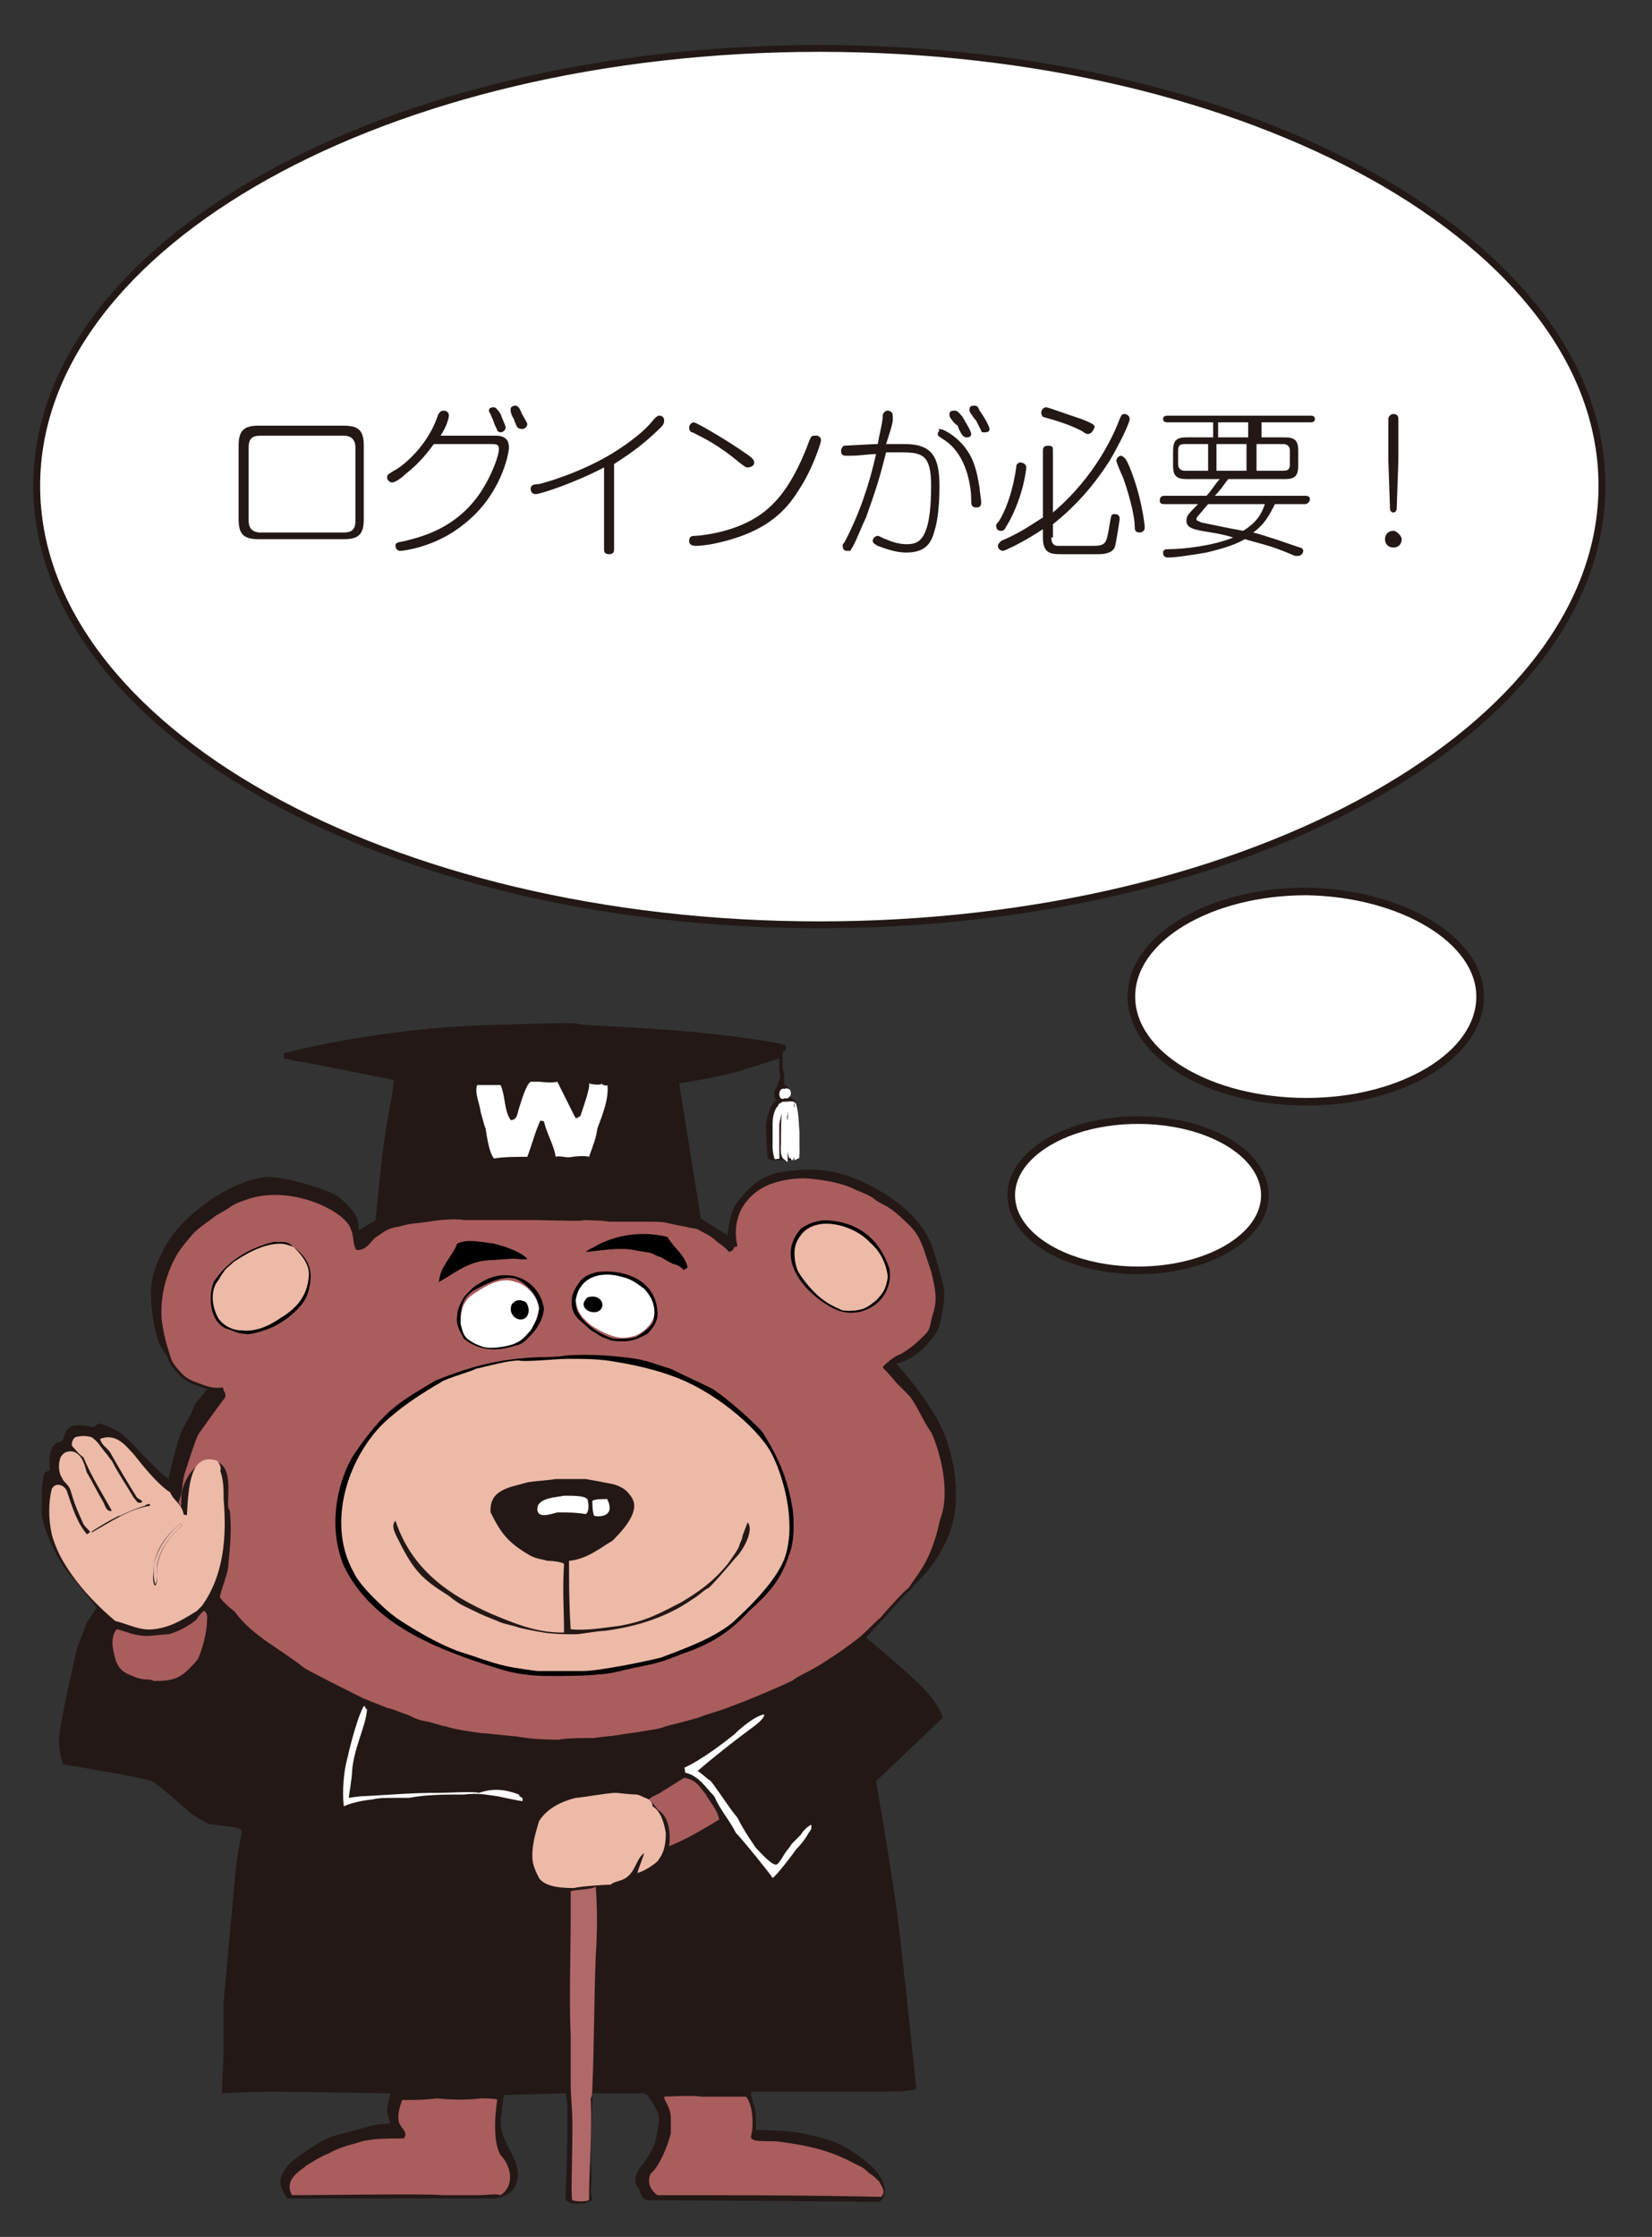 <?xml version="1.0" encoding="utf-8"?>
<!-- Generator: Adobe Illustrator 26.0.1, SVG Export Plug-In . SVG Version: 6.00 Build 0)  -->
<svg version="1.1" id="レイヤー_1" xmlns="http://www.w3.org/2000/svg" xmlns:xlink="http://www.w3.org/1999/xlink" x="0px"
	 y="0px" viewBox="0 0 99 134" style="enable-background:new 0 0 99 134;" xml:space="preserve">
<rect x="0" y="0" width="99" height="134" fill="#333333" stroke="none"/>
<style type="text/css">
	.st0{fill:#231815;}
	.st1{fill:#FFFFFF;}
	.st2{fill:#AA5D5D;stroke:#231815;stroke-width:0.169;stroke-linecap:round;stroke-linejoin:round;}
	.st3{fill:#EDBAA8;}
	.st4{fill:#AA5D5D;}
	.st5{fill:#B16868;}
	.st6{fill:#FFFFFF;stroke:#231815;stroke-width:0.411;stroke-miterlimit:10;}
	.st7{fill:#FFFFFF;stroke:#231815;stroke-width:0.457;stroke-miterlimit:10;}
</style>
<g>
	<path class="st0" d="M57.1,91.2c0.4-1.6,0.2-4.2-1-6.3c-1.2-2-2.4-3.2-2.4-3.2s1-0.2,1.8-1.1c0.7-0.8,0.8-0.9,1-2.2
		c0.2-1.1,0.1-1.2-0.5-3.3s-2.4-3.4-4.3-4.3c-1.9-0.9-3.4-0.8-4.8-0.6c-1.5,0.2-2.3,1.3-2.7,1.8c-0.5,0.6-0.6,2-0.6,2L42,73
		l-1.3-8.1c0,0,2-0.3,3.5-0.7c0.9-0.3,1.9-0.6,2.5-0.8c0,0.2,0,0.5,0,0.6c0,0.2,0.1,0.5,0,0.7s-0.1,0.4-0.2,0.5s-0.1,0.2-0.1,0.4
		c0,0.2,0.1,0.3,0.1,0.3s-0.2,0.2-0.3,0.4c-0.1,0.2-0.3,0.8-0.3,1.2c0,0.4,0.1,1.9,0.1,1.9s0.1,0.1,0.4,0.1c0.2,0,0.8,0,1,0
		c0.2,0,0.4-0.1,0.4-0.1s0.1-1.2,0.1-2c0-0.8-0.1-0.8-0.1-1.1c0-0.2-0.2-0.4-0.2-0.4l-0.3-0.2c0,0,0-0.1,0-0.3c0-0.2,0-0.2-0.1-0.3
		c-0.1-0.1-0.2-0.1-0.2-0.1s0-0.2,0-0.4c0-0.2,0-0.3-0.1-0.6c0-0.3,0-0.8,0-0.8l0-0.2c0.1,0,0.2-0.1,0.2-0.1l0-0.3
		c-4.2-0.9-10.5-1.1-12-1.2c-1.2-0.1,0.9-0.2-5.7,0c-6.9,0.2-12.4,1.7-12.4,1.7l0,0.3c0,0,0.8,0.2,1,0.2c0.2,0,5.6,1.1,5.6,1.1
		s-0.1,1-0.2,1.4c-0.1,0.5-0.3,1.7-0.4,2.4c-0.1,0.7-0.5,4.6-0.5,4.6l-1,0.6c0,0,0-0.4-0.1-0.7s-0.5-0.8-1.1-1.3
		c-0.7-0.5-3.3-1.2-4.2-1.2c-1,0-2.9,0.8-4.3,2c-1.5,1.2-2.2,2.5-2.6,3.8s0.1,3.8,0.4,4.3c0.3,0.6,1,1.4,1.6,1.7
		c0.6,0.3,1.4,0.7,1.4,0.7l-0.9,1.1l-0.3,0.7c0,0-0.2,0.3-0.5,0.9c-0.3,0.6-0.8,2.9-0.8,2.9l-0.5-0.4c0,0-0.7-0.7-0.9-0.9
		c-0.2-0.2-1-1.1-1.4-1.4c-0.4-0.3-1-0.5-1.2-0.6s-0.5,0.2-0.5,0.2s-0.7-0.2-1.2-0.1s-0.6,0.8-0.6,0.8s-0.1,0.2-0.3,0.2
		c-0.2,0-0.4,0.3-0.5,0.7c-0.1,0.4,0,1,0,1s-0.4,0-0.4,0.4c-0.1,0.3-0.1,1.2-0.1,2.1s1,2.9,1.5,3.5s1.8,2.2,1.8,2.2l-0.6,0.9
		l-0.6,1.6c0,0-0.8,3.5-1,4.8s0.2,2.1,0.2,2.1s4.9,0.8,5.3,1c0.4,0.2,2.3,1.9,2.3,1.9s1,0.7,1.3,0.7s1.6,0.2,1.6,0.2l0.2,0.2
		c0,0-0.3,1.4-0.4,2.6c-0.1,1.1-0.7,7.6-0.7,7.6l0,3l-0.1,2.5c0,0,2.3-0.1,2.9-0.1c0.6,0,7.2,0.1,7.2,0.1s-0.2,0.7-0.2,1
		s0.2,0.8,0.2,0.8l-1,0.1c0,0-1.4,0.4-2.2,0.6c-0.9,0.2-2.2,1.2-2.6,1.5c-0.4,0.3-0.8,0.9-0.8,1.3s0.4,1,0.4,1h12.5
		c0,0,0.9-0.2,1.1-0.6s0.3-0.7,0.2-1.2c-0.1-0.5-0.4-1-0.6-1.4s-0.4-0.9-0.4-1.3s0.2-1.7,0.2-1.7l3.7-0.1l0.1,0.7c0,0,0,1.5,0,2.1
		s-0.1,3.1-0.1,3.1l0,0.5l0.4,0.2h0.7l0.5-0.2l-0.1-0.5c0,0,0.1-1.1,0-1.7c0-0.6,0.1-4.2,0.1-4.2s2.9,0,3.1,0s0.6,0.7,0.8,1.1
		s0,1.1-0.1,1.7c-0.1,0.5-0.7,1.4-0.9,1.6c-0.2,0.2-0.5,0.8-0.2,1.2s0.1,0.9,1,0.8c0.9,0,13.1,0.1,13.4,0.1c0.3,0,0.6-0.5,0.3-1.2
		c-0.3-0.7-0.8-1.1-1.8-1.8s-2.1-0.9-3-1.1c-0.9-0.2-2.8-0.2-2.8-0.2s0-0.2,0-0.8c0-0.5-0.2-0.8-0.2-1c-0.1-0.2-0.1-0.5-0.1-0.5l8,0
		c0,0,1.9,0,1.9-0.2s-0.8-7.8-1.1-10.2c-0.3-2.4-1.3-8.2-1.3-8.2l4-3.8c0,0-0.2-0.8-1.3-1.9c-1.1-1.1-3.3-2.9-3.3-2.9
		s1.5-1.6,2.6-2.9C55.8,94.1,56.7,92.7,57.1,91.2z"/>
	<path class="st1" d="M46.6,69.4c0,0-0.1,0.1-0.2,0c0-0.1-0.1-0.3-0.1-0.7s0-1,0-1.4c0-0.4,0.1-0.7,0.2-0.9c0.1-0.1,0.2-0.3,0.2-0.3
		s0.5,0,0.6,0c0.1,0,0.3,0.1,0.4,0.4c0.1,0.3,0.2,1,0.2,1.4c0,0.4,0,1.1,0,1.3c0,0.2,0,0.2-0.1,0.2c-0.1,0.1-0.2,0.1-0.2,0.1
		s0-0.8,0-1.1c0-0.2,0-1,0-1.3c0-0.2,0-0.6,0-0.6l0-0.2l0,0.9l0,1.5c0,0,0,0.3,0,0.5c0,0.1,0,0.2-0.1,0.3c-0.1,0.1-0.2-0.4-0.2-0.4
		s0-0.2,0-0.6c0-0.4,0-1.1,0-1.3c0-0.2,0-0.4,0-0.4l0-0.4c0,0-0.2,0.5-0.1,0.7s0,1.4,0,1.4v1.1c0,0-0.1,0-0.2-0.2s-0.1-1.1-0.1-1.3
		c0-0.2,0-0.6,0-0.8c0-0.2,0-0.4,0-0.5c0-0.1,0-0.3,0-0.3s-0.2,0.7-0.2,0.9s0,1.2,0,1.2l0,0.8L46.6,69.4z"/>
	<path class="st1" d="M47.4,65.5c0,0.2-0.2,0.3-0.3,0.3s-0.3-0.2-0.3-0.3s0.2-0.3,0.3-0.3C47.3,65.2,47.4,65.3,47.4,65.5z"/>
	<path class="st2" d="M41.1,73.4c0.3,0.1,0.7,0.1,0.8,0.2c0.4,0.2,0.8,0.4,1.1,0.7c0,0,0.7,0.5,0.7,0.6c0.1,0,0.2-0.1,0.2-0.2
		c0.1-0.1,0.1-0.1,0.2-0.1c-0.1-0.4-0.2-1.2,0.2-2.1c0.4-0.8,1.1-1.4,2-1.7c0.6-0.2,1.3-0.3,1.9-0.3c1.7,0.1,2.8,0.5,3.1,0.7
		c0.3,0.1,1,0.4,1.2,0.6c0.1,0.1,0.7,0.4,0.7,0.4c0.3,0.2,0.6,0.4,1.1,0.9c0.7,0.6,0.9,1.1,1.1,1.6c0.2,0.6,0.3,0.9,0.5,1.5
		c0.2,0.9,0.4,1.6,0.1,2.5c-0.2,0.6-0.1,0.9-0.5,1.3c-0.4,0.4-0.8,0.8-1.5,1.2c-0.4,0.1-1,0.7-1,0.7c0.3,0.3,0.8,0.9,0.8,0.9
		c0.3,0.3,0.5,0.5,0.8,0.8c0.5,0.7,0.8,1.5,1.3,2.2c0.5,1.1,1.2,3.6,0.5,5.3c0,0-0.2,1.2-0.8,2.4c-0.3,0.6-0.7,1.1-1.1,1.7
		c-0.1,0-1.3,1.3-1.7,1.8c-0.1,0-0.7,0.7-1.3,1.2c-0.8,0.6-1.2,0.9-2,1.4c-0.9,0.6-1.7,0.9-1.9,1.1c-0.1,0.1-2.6,1.2-4.3,1.8
		c-0.6,0.2-1,0.3-1.5,0.5c-0.7,0.2-1.9,0.5-1.9,0.5c-0.5,0.2-0.9,0.2-1.4,0.3c-0.5,0.1-0.8,0.1-1.3,0.2c-0.6,0.1-1,0.1-1.6,0.2
		c-0.7,0-1.7,0-2.1,0.1c-1.3,0-2-0.1-2.6-0.2c-0.2,0-1.8-0.2-2.1-0.2c-0.7-0.1-1.5-0.2-2.1-0.4c-0.2,0-1-0.3-1.2-0.3
		c-0.5-0.1-0.7-0.2-1.1-0.4c-0.1,0-1-0.4-1.2-0.4c0,0-1.5-0.6-1.5-0.6c-0.8-0.4-2.8-1.4-3.5-1.8c-1.5-1.2-3.1-1.9-4.2-3.4
		c-0.4-0.3-0.9-0.8-0.9-0.9c0-0.3,0.3-1,0.3-1.1c0.1-0.3,0.2-0.6,0.2-0.9c0.1-1,0.2-2,0.1-3.1c0-0.1-0.1-0.2-0.1-0.3
		c-0.1-0.8,0.4-2.8-1.1-2.7c-0.7,0.1-1.3,0.9-1.5,1.7c-0.1,0.4,0,0.7-0.1,1.1c-0.2-0.1-0.2-0.3-0.3-0.4c0.3-0.6,0.2-1.2,0.4-1.8
		c0.2-0.6,0.5-1.6,0.8-2.3c0,0,1.2-1.7,1.6-2.2c0.1-0.2-0.1-0.3-0.1-0.5c-0.7,0.1-1.2-0.2-1.8-0.4c-0.2-0.1-0.4-0.2-0.6-0.4
		c-0.2-0.2-0.5-0.5-0.7-0.9c-0.3-0.9-0.5-1.6-0.6-2.5C9.5,77.4,10,76,10.6,75c0.2-0.3,0.6-0.8,0.7-0.9c0.3-0.4,0.7-0.7,1.4-1.2
		c0.2-0.2,0.7-0.4,1.1-0.7c0.3-0.2,0.6-0.3,0.9-0.4c2.7-1,6.1,0.7,6.4,1.8c0.2,0.4,0.1,0.8,0.3,1.2c0.5,0,0.7-0.4,1-0.7
		c0.5-0.3,0.7-0.6,1.5-0.7c0.6-0.2,1.1-0.2,1.8-0.3c0.5-0.1,1.6-0.2,2.1-0.1c0.5,0,1.4,0,1.9,0c0.9,0,1.7,0,2.2,0c0.7,0,3.4,0.1,3,0
		c-0.7,0,1.2,0,1.6,0.1c0.4,0,0.6,0,1.1,0c0.3,0,0.8,0,1.3,0c0.5,0,0.8,0,1.2,0.1C40.5,73.3,41.1,73.4,41.1,73.4z"/>
	<g id="XMLID_25_">
		<g>
			<path d="M53.3,76c0.3,1.9-1.7,3.2-3.3,2.4c-1.5-0.7-3.7-2.9-2-4.8c0.4-0.3,1-0.5,1.5-0.5C51.7,73.2,52.8,74.5,53.3,76z
				 M52.5,77.9c0.5-0.5,0.6-0.8,0.7-1.4c-0.1-0.9-0.5-1.5-1.1-2.1c-1-1-3.5-1.8-4.3-0.1c-0.2,0.5-0.2,1.3,0,1.8
				c0.2,0.3,0.6,0.9,1,1.3c0.6,0.6,1.1,0.8,1.7,1.1C51.7,78.6,52,78.2,52.5,77.9z"/>
			<path class="st3" d="M53.2,76.5c-0.1,0.6-0.2,0.9-0.7,1.4c-0.5,0.4-0.8,0.7-2,0.6c-0.7-0.3-1.1-0.5-1.7-1.1
				c-0.4-0.4-0.8-0.9-1-1.3c-0.2-0.5-0.3-1.3,0-1.8c0.9-1.7,3.4-0.9,4.3,0.1C52.7,74.9,53.1,75.6,53.2,76.5z"/>
			<path class="st4" d="M52.7,130.7c0.2,0.4,0.4,0.6,0.1,0.9c-4.7-0.1-9-0.1-13.4-0.1c-0.3-0.2-0.7-0.7-0.4-1.3
				c0.5-0.4,1-1.6,1.2-2.4c0-0.2,0-0.7,0-0.9c0-0.7-0.4-1-0.4-1.3c0.1,0,1.8-0.1,2.2,0c0,0,2,0,2.7,0c0.4,0.4,0.5,1.7,0.3,2.4
				c0,0.4,1.2,0.2,1.7,0.3c1.6,0.2,2.9,0.5,4.1,1.1c0.4,0.2,0.6,0.3,0.8,0.4c0.2,0.1,0.4,0.3,0.5,0.4
				C52.3,130.3,52.4,130.4,52.7,130.7z"/>
			<path class="st1" d="M48.6,109.3c0.1,0.3-0.1,0.4-0.2,0.6c-0.1,0.2-0.4,0.6-0.7,0.9c-0.2,0.3-1.2,1.6-1.4,1.7
				c-0.1-0.2-1.8-2.3-2.2-2.7c-0.4-0.8-0.9-1.3-1.3-2.2c-0.5-0.5-0.9-1.2-1.7-1.4c-0.1,0,0-0.2-0.1-0.3c1.1-0.5,2.5-1.6,3-2
				c0.3-0.3,1.2-1.1,1.8-1.2c0,0.3-0.6,0.7-1,1c-0.8,0.6-2.1,1.6-3,2.4c0.1,0,0.5,0.4,0.8,0.6c0.4,0.5,1.1,1.6,1.6,2.2
				c0.4,0.8,0.9,1.5,1.1,1.8c0.3,0.3,0.9,1,1.2,1c0.2,0,0.5-0.7,0.7-0.9c0.1-0.1,0.2-0.3,0.3-0.4c0,0,0.3-0.3,0.5-0.5
				C48.1,109.7,48.3,109.5,48.6,109.3z"/>
			<path class="st1" d="M47.9,68.6c0,0.3,0.1,0.7-0.2,0.7c-0.2-0.9,0-2.4-0.1-3.3c-0.1,0.9,0,1.8-0.1,2.7c0,0.2,0,0.6-0.2,0.7
				c-0.3-0.8,0-2.4-0.1-3.2c-0.2,0.9-0.2,2.5-0.1,3.3c-0.4-0.1-0.3-0.7-0.3-1.1c0-0.7,0-1.5,0.1-2.2c-0.4,1-0.2,2.2-0.2,3.2
				c-0.2,0.1-0.2-0.2-0.3-0.3c-0.1-0.4,0-1.5,0-1.8c0-0.5,0.1-1.1,0.5-1.3c0.5,0,0.6-0.1,0.8,0.1C47.9,66.7,47.9,67.7,47.9,68.6z"/>
			<path d="M47.5,90.4c0.1,0.8,0.1,2-0.2,2.7c-0.5,1.6-1.3,2.4-2.4,3.4c-1.2,1.3-2.3,2-4.1,2.6c-0.2,0.1-1.3,0.5-1.4,0.5
				c-0.3,0.1-1.4,0.3-1.8,0.4c-0.4,0.1-1.2,0.3-1.7,0.3c-0.8,0.1-2,0.1-2.9,0.1c-0.5,0-1.7,0-3-0.4c-3.9-1.2-7.7-2.7-9.4-6.2
				c-0.9-2.2-0.5-4.7,0.5-6.5c0.6-0.9,1.4-2,2.3-2.8c0.8-0.7,1.7-1.2,2.7-1.8c2-0.8,3.7-1.3,6.2-1.4c0.2,0,1.2,0,1.6-0.1
				c1.4-0.1,2.9,0,4.2,0.2c0.7,0.1,1.4,0.4,2.1,0.6l0,0c0.8,0.4,1.7,0.8,2.5,1.2c0.8,0.5,2.6,2.1,3,2.6
				C46.7,87.4,47.2,88.6,47.5,90.4z"/>
			<path class="st1" d="M47.2,65.3c0.1,0.2,0.2,0.3,0,0.5c-0.2-0.1-0.2,0.1-0.4,0C46.6,65.6,46.7,65,47.2,65.3z"/>
			<path class="st4" d="M42.3,107.5c0.2,0.4,0.7,0.9,0.8,1.5c-1,0.6-2,1.2-3,1.6c0.1-0.8,0-1.8-0.7-2.2c-0.1-0.2-0.4-0.5-0.5-0.6
				c0.1-0.2,0.6-0.3,0.8-0.5c0.2-0.1,0.8-0.5,1.3-0.8C41.7,106.6,41.9,107,42.3,107.5z"/>
			<path d="M41.2,75.9c0,0.1-0.2,0.1-0.2,0.2c-0.2-0.2-0.3-0.3-0.7-0.4c-0.2-0.1-0.4-0.2-0.7-0.4c-0.1,0-0.3-0.1-0.5-0.2
				c-0.2-0.1-0.6-0.1-1-0.2c-1-0.2-1.9,0-3,0.1c0.1-0.1,0.3-0.2,0.5-0.3c1.2-0.7,2.8-1,4.4-0.6C40.4,74.8,41,75.1,41.2,75.9z"/>
			<path class="st3" d="M39.9,109.8c0,0.7-0.1,1.2-0.5,1.7c-0.2,0.2-0.8,0.6-1.2,0.7c0.1-0.4,0.3-0.8,0.4-1.2
				c-0.5,0.4-0.5,1.1-1.1,1.5c-0.3,0.2-0.7,0.2-0.9,0.4c-0.4,0-1.8,0.1-2.2,0.2c-0.5,0-1.7,0-2.1-0.6c-0.2-0.4-0.4-0.8-0.4-1.3
				c0-0.8,0.2-1.4,0.4-2.1c0.5-0.8,1.4-1.2,2.2-1.4c0.3,0,1.9-0.3,2.4-0.3c0.1,0,0.9,0.1,1.2,0.1c0.2,0,0.3,0.1,0.8,0.3
				c0.1,0.1,0.2,0.2,0.2,0.4C39.6,108.5,39.8,109.2,39.9,109.8z"/>
			<path d="M35.8,76.2c1.6-0.2,3.7,0.5,3.6,2.7c-0.1,0.4-0.3,0.7-0.6,1c-0.9,0.5-1.3,0.5-2.2,0.4c-0.2-0.1-0.5-0.2-0.5-0.2
				c-0.2-0.1-0.3-0.2-0.5-0.3c-0.3-0.2-0.2-0.1-0.5-0.4c-0.5-0.4-1-0.8-0.8-1.8c0.1-0.3,0.2-0.5,0.5-0.9
				C35.1,76.4,35.4,76.3,35.8,76.2z M39.2,78.9c0.1-0.7-0.3-1.3-0.6-1.6c-0.4-0.3-0.8-0.6-1.3-0.7c-1.3-0.4-2.6,0-2.8,1.4
				c0,0.5,0.2,0.7,0.4,1c0.1,0.1,0.3,0.3,0.3,0.3c0.3,0.3,1.2,0.9,1.8,0.9c0.3,0,0.8,0,1.1-0.1C38.6,79.8,39.2,79.4,39.2,78.9z"/>
			<path class="st1" d="M38.6,77.2c0.3,0.3,0.7,0.9,0.6,1.6c-0.1,0.5-0.6,1-1.1,1.2c-0.3,0.1-0.8,0.2-1.1,0.1
				c-0.6-0.1-1.5-0.6-1.8-0.9c-0.1-0.1-0.2-0.2-0.3-0.3c-0.2-0.3-0.3-0.4-0.4-1c0.2-1.4,1.5-1.8,2.8-1.4
				C37.8,76.6,38.2,76.9,38.6,77.2z M36.1,78.2c0-0.4-0.4-0.6-0.8-0.5c-0.2,0.1-0.2,0.2-0.3,0.3C34.8,78.6,36,78.9,36.1,78.2z"/>
			<path class="st1" d="M36.4,65c0.1,0.8-0.3,1.8-0.6,2.6c-0.1,0.7-0.3,1.1-0.5,1.7c-0.3-0.1-1,0-1,0c-0.3,0.1-0.8-0.1-1,0
				c-0.1-0.7-0.5-1.3-0.7-2.1c0-0.1-0.2,0-0.2-0.1c-0.3,0.6-0.5,1.4-0.8,2.2c-0.8,0-1.4,0-2,0.1c-0.3-0.4-0.4-1.2-0.5-1.8
				c-0.1-0.2-0.2-0.7-0.3-1c0-0.3-0.4-1.2-0.2-1.6c0.2,0,0.6,0,0.7,0c0.2,0,0.3,0,0.7,0c0.3,0.7,0.2,1.5,0.6,2.1
				c0.4,0,0.4-0.4,0.5-0.7c0.1-0.3,0.4-1.4,0.7-1.6c0,0,0.3,0,0.5,0c0.1,0,0.7,0.1,1.1,0c0.4,0.8,0.7,1.4,1.1,2.2c0-0.1,0.1,0,0.1,0
				c0-0.1,0.2-0.1,0.2-0.2c0.1-0.3,0.6-1.7,0.5-1.9c0.3,0.1,0.8,0.1,0.8,0C35.9,64.9,36.3,65.1,36.4,65z"/>
			<path d="M35.3,77.7c0.4-0.1,0.8,0.1,0.8,0.5c-0.1,0.7-1.3,0.4-1.1-0.2C35.1,77.8,35.2,77.7,35.3,77.7z"/>
			<path class="st5" d="M35.7,113c0.1,1.3,0.1,2.8,0,4.2c-0.1,2.6-0.1,5.6-0.2,7.8c0,0.1,0,0.6-0.1,0.7c0.1,2.2-0.1,4-0.1,6.1
				c-0.2,0.1-0.8,0.1-1,0c-0.1-0.1,0-2.7,0-4c0-0.1,0-0.6,0-0.7c0-0.7-0.1-1.5-0.1-2.3c0-0.9,0-1.9,0-2.8c-0.1-2.4,0-4.8,0-7.4
				c0-0.5,0-1.3,0-1.3C34.3,113.2,35.6,113.2,35.7,113C35.7,113,35.7,113,35.7,113z"/>
			<path d="M32.6,78.4c-0.1,0.9-0.6,1.4-1.1,1.9c-0.1,0.1-0.4,0.3-0.6,0.3c-1.2,0.4-2.2,0.3-3.1-0.4c-0.2-0.4-0.5-0.8-0.4-1.4
				c0-0.4,0.2-0.7,0.4-1.1c0.3-0.3,0.5-0.6,0.9-0.8c0.3-0.2,0.9-0.5,1.4-0.5C31.3,76.3,32.4,77.1,32.6,78.4z M31.8,79.6
				c0.3-0.4,0.5-0.7,0.5-1.3c-0.1-0.8-0.9-1.5-1.4-1.7c-0.7-0.2-1.6,0.2-2.5,0.7c-0.6,0.4-0.8,0.9-0.8,1.8c0,0.3,0.1,0.6,0.4,0.9
				c0.4,0.3,0.7,0.5,1,0.5c0.4,0.1,1.1,0,1.5-0.1C31.2,80.3,31.5,80,31.8,79.6z"/>
			<path class="st1" d="M32.3,78.4c-0.1,0.5-0.2,0.8-0.5,1.3c-0.3,0.3-0.5,0.7-1.3,0.9c-0.4,0.1-1.1,0.2-1.5,0.1
				c-0.3-0.1-0.6-0.2-1-0.5c-0.3-0.3-0.3-0.6-0.4-0.9c0-0.9,0.2-1.4,0.8-1.8c0.9-0.6,1.7-1,2.5-0.7C31.4,76.9,32.2,77.5,32.3,78.4z
				 M31.4,79c0.4-0.2,0.3-0.8,0.1-1c-0.4-0.2-0.6-0.1-0.8,0.1C30.4,78.6,30.9,79.2,31.4,79z"/>
			<path d="M31.5,78c0.2,0.2,0.3,0.8-0.1,1c-0.5,0.2-1-0.4-0.7-0.9C30.9,77.9,31.1,77.8,31.5,78z"/>
			<path d="M31.6,75.4c-0.1,0.1-0.6,0-0.8,0c-0.2,0-1.4,0.1-1.6,0.1c-1.2,0.1-2,0.8-2.9,1.3c0.1-1,0.8-1.5,1.1-2.3
				c0.6-0.3,1.4-0.1,2.2,0C30.4,74.7,31.2,75,31.6,75.4z"/>
			<path class="st1" d="M31.1,107.5c0,0.2,0.3,0.1,0.2,0.4c-0.6-0.1-1-0.2-1.5-0.3c-0.8-0.1-1.1-0.2-2-0.1c-1.2,0-2.2,0-3.3,0.2
				c-0.3,0-0.9,0-0.9,0c-0.5,0-0.9,0-1.3,0.1c-0.1,0-1,0.1-1.7,0.4c-0.1-0.9,0-2.1,0.2-2.8c0,0,0.5-2.3,1-3.2c0.1,0,0.1,0.2,0.2,0.2
				c-0.1,1.1-0.8,2.3-0.9,3.7c0,0.4-0.2,1.5-0.2,1.6c0,0,0.6-0.1,0.9-0.1c1.9-0.1,2.8-0.2,4.5-0.2c0.6,0,2-0.1,2.4,0
				C29.6,107.1,30.3,107.2,31.1,107.5z"/>
			<path class="st4" d="M30,129.1c0.6,0.6,0.9,1.8,0,2.4c-0.3-0.1-0.8,0-1.3,0c-0.1,0-1.6,0-2.2,0c-0.8-0.1-6.7,0-9,0
				c-0.5-0.9,0.4-1.4,0.9-1.8c0.5-0.3,0.8-0.5,1.3-0.7c0.5-0.3,1.2-0.5,1.6-0.6c0.8-0.3,1.8-0.3,2.9-0.3c0.3-0.4-0.2-0.6-0.3-1
				c-0.1-0.5,0.1-1,0.2-1.3c0.9,0,1.3,0,2.1-0.1c0.8,0.1,1.9,0.1,2.6,0c0,0,1,0,1,0.1C29.8,125.8,29.4,128.1,30,129.1z"/>
			<path d="M17.6,74.7c0.9,0.7,1.3,1.5,0.8,2.9c-0.3,0.8-1.5,1.7-2.3,2c-0.3,0.1-1.1,0.4-1.4,0.3c-0.5,0-0.7-0.2-1.1-0.3
				c-0.9-0.3-1.2-1.7-0.8-2.8c0.8-1.2,2-2,3.6-2.4C17.3,74.4,17.2,74.4,17.6,74.7z"/>
			<path class="st3" d="M13.4,89.8c0.2,2.3,0,4.6-1.3,6.4c-0.1,0.1-0.2,0.2-0.3,0.3c-0.8,0.5-1.6,1-2.6,1.1
				c-0.8,0.1-1.5-0.3-2.3-0.5c-1.3-1.1-2.5-2.4-3.3-3.9c-0.2-0.4-0.4-0.9-0.5-1.3c-0.2-0.9-0.2-1.9,0-2.7c0.2-0.4,0.7-0.3,0.9,0.1
				c0.3,0.9,0.6,1.9,1.2,2.6c0.1,0,0.1-0.1,0.2-0.1c0-0.1-0.2-0.2-0.4-0.5c-0.4-0.9-0.5-1.1-0.8-2.1C4.1,89,4,88.9,3.9,88.8
				c-0.1-0.1-0.1-0.1-0.2-0.3c-0.2-0.3-0.2-0.8-0.1-1.1c0,0,0-0.1,0.1-0.2c0.2-0.3,0.6-0.3,0.8-0.2c0.2,0.1,0.4,0.3,0.5,0.6
				c0.1,0.2,0.1,0.3,0.2,0.6c0.3,0.5,0.7,1.3,1,1.8c0.1,0.2,0.2,0.6,0.5,0.5c-0.6-1.1-1.2-2-1.7-3.2c-0.3-0.2-0.5-0.5-0.7-0.7
				c0-0.3,0.1-0.4,0.2-0.5C4.8,86,5.2,86,5.5,86.1c0.4,0.3,0.4,0.4,0.8,0.9c0.2,0.2,0.2,0.3,0.4,0.5C7.1,88.3,7.6,89,8,89.7
				c0.2,0.2,0.2,0.4,0.5,0.3c0.1-0.1-0.2-0.2-0.3-0.3c-0.5-0.8-1.1-1.8-1.6-2.7c-0.2-0.3-0.5-0.4-0.6-0.8c1-0.4,1.6,0.5,2,0.9
				c0.4,0.5,1.4,1.8,2.2,2.3c0.2,0.5,0.7,0.7,0.8,1.3c0,0.1,0.2,0,0.2,0.1c0.1-1.8,0.2-3.8,1.8-3.3c0.1,0.1,0.3,0.4,0.2,0.6
				C13.4,88.7,13.4,89.2,13.4,89.8z M10.9,91.4c0-0.1,0-0.1-0.1-0.1c-0.7,0.5-1.5,1.5-1.6,2.6c0,0.4-0.1,0.9,0.1,1.1
				c0.2-0.3,0.1-0.8,0.1-1.1C9.6,92.7,10.3,91.9,10.9,91.4z M9,90.2c0-0.2-0.3-0.1-0.3,0c-0.4,0.1-1.1,0.4-1.5,0.6
				c-0.2,0-0.4,0.2-0.5,0.2c-0.2,0.1-0.4,0.2-0.6,0.3c-0.2,0.1-0.6,0.2-0.6,0.5C6.6,91.2,7.7,90.4,9,90.2z"/>
			<path class="st4" d="M12.2,96.5c0.3,0.1,0.2,0.5,0.2,0.7c0,0.4-0.2,1.4-0.5,2.1c-0.1,0.2-0.3,0.4-0.6,0.7
				c-0.6,0.6-1.1,0.7-2.1,0.7c-0.1-0.1-0.4-0.1-0.6-0.1c-0.5-0.1-0.4-0.1-0.9-0.3c-0.7-0.3-0.8-0.9-0.9-1.4c-0.1-0.4-0.1-1,0.2-1.3
				c0.5,0.1,1,0.4,1.8,0.4c0.3,0,1-0.1,1.3-0.1c0.4-0.1,1.1-0.4,1.7-0.9C11.8,96.9,12.1,96.6,12.2,96.5z"/>
			<path class="st3" d="M10.8,91.3c0.1,0,0.1,0.1,0.1,0.1c-0.6,0.5-1.3,1.3-1.5,2.4c0,0.4,0.1,0.8-0.1,1.1c-0.1-0.3-0.1-0.8-0.1-1.1
				C9.4,92.8,10.1,91.8,10.8,91.3z"/>
			<path class="st3" d="M8.6,90.1c0.1,0,0.3-0.2,0.3,0c-1.2,0.3-2.4,1-3.5,1.7c0-0.3,0.4-0.4,0.6-0.5c0.2-0.1,0.4-0.2,0.6-0.3
				c0.1-0.1,0.3-0.2,0.5-0.2C7.5,90.5,8.2,90.3,8.6,90.1z"/>
		</g>
	</g>
	<path class="st3" d="M34,81.4c1,0,2,0,3,0.2c1.3,0.2,2.7,0.6,3.2,0.8c2.4,0.8,5.1,3,6,4.6c0.7,1.3,1.5,4,0.9,6.1
		c-0.4,1.4-2,3-3.2,4.1c-1.1,0.9-2.7,1.5-4.3,2.1c-1.2,0.3-3.8,0.8-4.6,0.8c-0.6,0-1.9,0-2.8,0c-0.1,0-1.5-0.2-1.9-0.3
		c-0.9-0.2-1.9-0.6-2.6-0.8c-1.8-0.6-4-2.1-4.1-2.2c-0.3-0.2-2-1.7-2.4-2.6c-1.8-3.2-0.1-7.5,2.3-9.4c0.7-0.6,1.7-1.3,3.1-2.1
		c0.7-0.3,1.8-0.6,1.9-0.7c0.9-0.2,1.9-0.5,2.6-0.5C31.5,81.6,33.4,81.4,34,81.4z"/>
	<path class="st0" d="M33.8,97.8c0-1.5-0.1-2.4,0-4.1c0-0.1-0.6-0.2-1-0.2c-0.3-0.1-0.6-0.1-1-0.3c-1.4-0.8-1.8-1.4-2.4-2.6
		c-0.1-1.4,1.2-1.5,2.2-1.8c0.6-0.1,1.1-0.1,1.7-0.2c0.4,0,1.6,0,1.8,0c0.6,0.1,1.1,0.2,1.6,0.3c0.4,0.1,0.8,0.3,1,0.6
		c0.2,0.2,0.3,0.5,0.3,0.6c0.1,0.8-0.9,1.8-1.3,2.2c-0.7,0.4-1.5,1.1-2.6,1.2c0,1.1,0,2.6,0.1,4.1c1,0.1,2-0.1,2.9-0.2
		c1.7-0.3,2.5-0.8,3.7-1.4c1-0.6,1.9-1.2,2.8-2.3c0.2-0.3,0.6-0.8,0.7-1.1c0-0.1,0.2-0.4,0.2-0.6c0.1-0.3,0.2-0.5,0.3-0.8
		c0.4,0.4-0.2,1.6-0.7,2.1c-0.6,0.7-1.1,1.3-1.6,1.8c-0.4,0.2-0.5,0.4-1,0.7c-1.7,1.2-3.7,1.7-5.3,1.9c-0.4,0-1.4,0.2-1.7,0.2
		c-0.7,0-1.2,0-1.9-0.1c-0.6-0.1-1.1-0.2-1.5-0.3c-0.6-0.2-0.9-0.2-1.3-0.4c-0.5-0.2-0.8-0.3-1.6-0.7c-0.4-0.2-0.7-0.3-1.3-0.8
		c-1.6-1-2.1-1.5-3-3.3c-0.2-0.4-0.5-0.9-0.2-1.2c1,3,3.3,4.5,5.8,5.6C31.4,97.5,32.4,97.8,33.8,97.8z"/>
	<path class="st1" d="M36.4,89.8c0,0.1,0.1,0.2,0.1,0.3c0.2,0.7-0.5,0.8-0.9,0.7c-0.1-0.3-0.1-0.6-0.1-0.9
		C35.7,89.8,36,89.8,36.4,89.8z"/>
	<path class="st1" d="M35.1,90.7c-0.6-0.1-1.1-0.1-1.7-0.1c-0.4,0.1-1.2,0.4-1.2-0.2c0-0.7,1.2-0.7,1.6-0.8c0.6,0,1.2,0,1.4,0.2
		C35.3,90.1,35.3,90.6,35.1,90.7z"/>
	<path class="st3" d="M13.1,79c-0.4-0.7-0.5-1.6-0.1-2.2c0.1-0.1,0.3-0.5,0.4-0.6c0.1-0.2,0.4-0.4,0.6-0.6c0.6-0.4,1.7-1.1,2.8-1.1
		c0.3,0,0.5,0.1,0.8,0.2c0.5,0.5,1,1.1,0.9,1.8c-0.1,1.2-0.8,1.9-1.6,2.4c-0.6,0.4-1.4,0.9-2.4,0.8C13.9,79.7,13.4,79.4,13.1,79z"/>
</g>
<g>
	<path class="st6" d="M96,29.1c0,14.5-21,26.3-46.9,26.3c-25.9,0-46.9-11.8-46.9-26.3c0-14.5,21-26.2,46.9-26.2
		C75,2.9,96,14.6,96,29.1z"/>
	<path class="st7" d="M88.7,59.7c0,3.5-4.7,6.3-10.4,6.3c-5.8,0-10.5-2.8-10.5-6.3c0-3.5,4.7-6.3,10.5-6.3
		C84,53.5,88.7,56.3,88.7,59.7z"/>
	<path class="st7" d="M75.8,71.6c0,2.5-3.4,4.5-7.6,4.5c-4.2,0-7.6-2-7.6-4.5c0-2.5,3.4-4.5,7.6-4.5C72.4,67.1,75.8,69.1,75.8,71.6z
		"/>
	<g>
		<path class="st0" d="M20.6,25.5c0.9,0,1.2,0.3,1.2,1.2v4.4c0,0.9-0.3,1.2-1.2,1.2h-5.1c-0.9,0-1.2-0.3-1.2-1.2v-4.4
			c0-0.9,0.3-1.2,1.2-1.2H20.6z M15.6,26.1c-0.5,0-0.7,0.2-0.7,0.7v4.4c0,0.4,0.2,0.7,0.7,0.7h5c0.5,0,0.7-0.2,0.7-0.7v-4.4
			c0-0.4-0.2-0.7-0.7-0.7H15.6z"/>
		<path class="st0" d="M29.7,26.1c0.2,0,0.8,0,0.8,0.7c0,0.4-0.5,2.9-2.7,4.6c-1.7,1.4-3.7,1.6-3.8,1.6c-0.3,0-0.3-0.3-0.3-0.3
			c0-0.2,0.1-0.2,0.6-0.3c1.2-0.3,3.4-0.9,4.8-3.4c0.4-0.7,0.8-1.7,0.8-2.1c0-0.3-0.2-0.3-0.5-0.3H26c-0.3,0.4-0.8,1.1-1.7,1.8
			c-0.2,0.2-0.6,0.5-0.8,0.5c-0.2,0-0.3-0.2-0.3-0.3c0-0.2,0.1-0.2,0.4-0.4c0.6-0.3,2-1.5,2.6-3.2c0.1-0.3,0.2-0.4,0.4-0.4
			c0,0,0.3,0,0.3,0.3c0,0.1-0.1,0.6-0.5,1.2H29.7z M29.4,24.8c-0.1-0.1-0.1-0.2-0.1-0.2c0-0.2,0.2-0.2,0.3-0.2
			c0.1,0,0.2,0.1,0.4,0.4c0.1,0.3,0.3,0.7,0.3,0.8c0,0.2-0.2,0.3-0.3,0.3c-0.1,0-0.2-0.1-0.2-0.1c0-0.1-0.2-0.4-0.2-0.5
			C29.5,25,29.4,24.9,29.4,24.8z M30.6,24.6c0,0,0-0.1,0-0.1c0-0.1,0.1-0.2,0.3-0.2c0.1,0,0.2,0.1,0.3,0.3c0.1,0.3,0.4,0.7,0.4,0.8
			c0,0.2-0.2,0.3-0.3,0.3c0,0-0.2,0-0.3-0.1c0,0-0.2-0.4-0.2-0.5C30.7,25,30.6,24.7,30.6,24.6z"/>
		<path class="st0" d="M36.8,32.9c0,0.1,0,0.3-0.3,0.3c-0.3,0-0.3-0.2-0.3-0.3V28c-1.7,0.9-3.8,1.6-4.1,1.6c-0.3,0-0.3-0.3-0.3-0.3
			c0-0.2,0.1-0.3,0.5-0.3c0.8-0.2,3-0.9,4.8-2.1c1.2-0.8,1.7-1.3,2.1-1.8c0.1-0.1,0.2-0.2,0.3-0.2c0.2,0,0.3,0.1,0.3,0.3
			c0,0.2-0.1,0.3-0.2,0.4c-1.2,1.2-2.2,1.8-2.8,2.2V32.9z"/>
		<path class="st0" d="M44.6,27.1c0.3,0.2,0.6,0.4,0.6,0.6c0,0.2-0.2,0.3-0.4,0.3c-0.1,0-0.1,0-0.5-0.3c-1.2-1-2-1.4-2.8-1.8
			c-0.1,0-0.2-0.1-0.2-0.3c0-0.1,0.1-0.3,0.3-0.3C41.9,25.4,43.6,26.4,44.6,27.1z M49.2,26.4c0,0.1-0.5,1.7-1.3,2.9
			c-0.9,1.5-2.2,2.6-4.8,3.2c-0.4,0.1-1,0.2-1.4,0.2c-0.1,0-0.4,0-0.4-0.3c0-0.3,0.2-0.3,0.4-0.3c1.2-0.1,3.1-0.5,4.4-1.7
			c0.9-0.8,1.7-2.1,2.4-4c0.1-0.2,0.1-0.3,0.3-0.3c0.1,0,0.1,0,0.2,0C49.2,26.2,49.2,26.3,49.2,26.4z"/>
		<path class="st0" d="M52.9,24.9c0-0.1,0.1-0.3,0.3-0.3c0,0,0.3,0,0.3,0.3c0,0.1,0,0.2,0,0.3c0,0.1-0.1,0.5-0.4,1.4
			c0.8,0,1,0,1.1,0c1.6,0,2.1,0.7,2.1,2.5c0,1.1-0.1,2.1-0.3,2.7c-0.2,0.8-0.6,1.3-1.7,1.3c-0.7,0-1.4-0.3-1.7-0.4
			c-0.2-0.1-0.3-0.2-0.3-0.3c0-0.2,0.2-0.3,0.3-0.3c0.1,0,0.4,0.2,0.5,0.2c0.4,0.2,0.9,0.3,1.2,0.3c0.7,0,1.5-0.1,1.5-3.5
			c0-1.8-0.5-2-1.7-2c-0.2,0-0.3,0-1,0c-0.4,1.6-0.6,2.2-1.2,3.9c-0.3,0.6-0.7,1.7-0.9,1.9c0,0.1-0.1,0.1-0.2,0.1
			c-0.1,0-0.3,0-0.3-0.3c0-0.1,0-0.1,0.1-0.2c0.9-1.7,1.5-3.5,1.9-5.3c-0.4,0-1,0.1-1.5,0.1c-0.2,0-0.3,0-0.3,0
			c-0.1,0-0.3,0-0.3-0.3c0-0.1,0.1-0.3,0.2-0.3c0.1,0,1.7-0.1,2-0.1C52.7,26,52.9,25.3,52.9,24.9z M56.3,25.7c0.3,0,1.1,0.5,1.6,1.2
			c0.6,0.8,0.7,1.8,0.8,2.3c0,0.2,0.1,0.7,0.1,0.9c0,0.3-0.2,0.3-0.3,0.3c-0.3,0-0.3-0.2-0.3-0.5c0-0.6-0.2-2.7-1.7-3.6
			c-0.3-0.2-0.3-0.2-0.3-0.3c0-0.1,0-0.1,0.1-0.2C56.2,25.7,56.3,25.7,56.3,25.7z M56.9,24.9c0,0,0-0.1,0-0.1c0-0.2,0.2-0.2,0.3-0.2
			c0.1,0,0.2,0,0.5,0.4c0.1,0.2,0.5,0.8,0.5,1c0,0.2-0.2,0.2-0.3,0.2c-0.1,0-0.2-0.1-0.2-0.1c-0.1-0.1-0.3-0.5-0.3-0.6
			C57.2,25.4,56.9,25,56.9,24.9z M58.1,24.6c0,0,0-0.1,0-0.1c0-0.2,0.2-0.2,0.3-0.2c0.1,0,0.2,0,0.3,0.3c0.1,0.1,0.6,0.9,0.6,1.1
			c0,0.2-0.2,0.2-0.3,0.2c-0.1,0-0.2,0-0.2-0.1c-0.1-0.2-0.2-0.4-0.3-0.6C58.4,25.1,58.1,24.7,58.1,24.6z"/>
		<path class="st0" d="M63,32.2c0,0.4,0.2,0.5,0.4,0.5c0.1,0,1.8,0,2,0c0.9,0,0.9-0.1,1.1-1.3c0.1-0.6,0.1-0.6,0.3-0.6
			c0.1,0,0.3,0,0.3,0.3c0,0-0.2,1.4-0.3,1.7c-0.2,0.4-0.8,0.4-1,0.4h-2.1c-0.7,0-1.2,0-1.2-1v-0.5c-1.2,0.8-2.3,1.3-2.4,1.3
			c-0.1,0-0.3-0.1-0.3-0.3c0-0.1,0.1-0.2,0.2-0.3c1.2-0.5,2-1.1,2.5-1.4V27c0-0.1,0-0.3,0.3-0.3c0.3,0,0.3,0.1,0.3,0.3v3.7
			c2.6-2.2,3.7-4.8,4-5.6c0.1-0.2,0.1-0.3,0.3-0.3c0.1,0,0.3,0.1,0.3,0.3c0,0.2-0.5,1.3-1.2,2.5c-0.9,1.4-2,2.7-3.4,3.8V32.2z
			 M61.5,28c0,0.2-0.2,1.7-1,3.2c-0.3,0.5-0.3,0.6-0.5,0.6c-0.2,0-0.3-0.1-0.3-0.3c0-0.1,0-0.1,0.1-0.2c0.1-0.1,0.8-1.2,1.1-3.3
			c0-0.1,0-0.2,0.2-0.3C61.3,27.7,61.5,27.8,61.5,28z M65.2,26c-0.1,0-0.1,0-0.4-0.2c-0.8-0.4-1.5-0.6-2.2-0.8
			c-0.1,0-0.2-0.1-0.2-0.3c0-0.1,0.1-0.3,0.3-0.3c0.1,0,0.9,0.3,2.1,0.7c0.8,0.3,0.8,0.4,0.8,0.5C65.5,25.8,65.4,26,65.2,26z
			 M67.7,28c0.7,1.7,0.9,3.4,0.9,3.6c0,0.3-0.3,0.3-0.3,0.3c-0.3,0-0.3-0.2-0.3-0.4c0-0.4-0.2-1.5-0.7-2.9c-0.1-0.2-0.4-0.9-0.4-1
			c0-0.1,0.1-0.3,0.3-0.3C67.4,27.4,67.5,27.5,67.7,28z"/>
		<path class="st0" d="M78.2,29.7c0.1,0,0.3,0,0.3,0.2c0,0.2-0.2,0.3-0.3,0.3h-1.8c-0.3,0.6-0.6,1.2-1.3,1.7
			c0.8,0.2,1.9,0.6,2.8,0.9c0.1,0,0.2,0.1,0.2,0.2c0,0.1-0.1,0.3-0.3,0.3c-0.1,0-0.1,0-0.2,0c-1.4-0.6-1.6-0.6-3-1
			c-0.7,0.4-1.5,0.6-2.3,0.8c-0.6,0.1-1.8,0.3-2.3,0.3c-0.2,0-0.3-0.1-0.3-0.3c0-0.2,0.2-0.2,0.3-0.2c0.9,0,2.7-0.2,3.9-0.7
			c-0.6-0.2-1.3-0.3-1.9-0.4c-0.5-0.1-0.9-0.2-0.9-0.6c0-0.3,0.1-0.4,0.7-1h-2c-0.1,0-0.3,0-0.3-0.2c0-0.3,0.2-0.3,0.3-0.3h2.5
			c0.3-0.3,0.5-0.7,0.8-1h-2c-0.6,0-0.8-0.2-0.8-0.8v-0.9c0-0.6,0.2-0.8,0.8-0.8h1.6v-0.9h-2.7c-0.1,0-0.3,0-0.3-0.2
			c0-0.2,0.2-0.2,0.3-0.2h8.5c0.1,0,0.3,0,0.3,0.2c0,0.2-0.2,0.2-0.3,0.2h-2.9v0.9H77c0.6,0,0.8,0.2,0.8,0.8v0.9
			c0,0.6-0.2,0.8-0.8,0.8h-3.4c-0.3,0.4-0.5,0.7-0.8,1H78.2z M72.4,28.2v-1.6H71c-0.3,0-0.4,0.1-0.4,0.4v0.8c0,0.2,0.1,0.4,0.4,0.4
			H72.4z M72.4,30.2c-0.1,0.1-0.5,0.6-0.6,0.7c0,0-0.1,0.1-0.1,0.2c0,0.1,0.1,0.1,0.3,0.2c1,0.2,1.4,0.3,2.5,0.5
			c0.8-0.5,1.1-1,1.3-1.6H72.4z M74.8,26.2v-0.9h-1.8v0.9H74.8z M72.9,26.6v1.6h1.8v-1.6H72.9z M75.3,28.2h1.6
			c0.3,0,0.4-0.1,0.4-0.4V27c0-0.2-0.1-0.4-0.4-0.4h-1.6V28.2z"/>
		<path class="st0" d="M84,32.3c0,0.3-0.2,0.5-0.5,0.5c-0.3,0-0.5-0.2-0.5-0.5c0-0.3,0.2-0.5,0.5-0.5C83.7,31.8,84,32.1,84,32.3z
			 M83.7,30.5c0,0.1-0.1,0.2-0.2,0.2c-0.1,0-0.2-0.1-0.2-0.2l-0.1-2.9v-2.5c0-0.2,0.2-0.3,0.3-0.3c0.2,0,0.3,0.1,0.3,0.3v2.5
			L83.7,30.5z"/>
	</g>
</g>
</svg>
